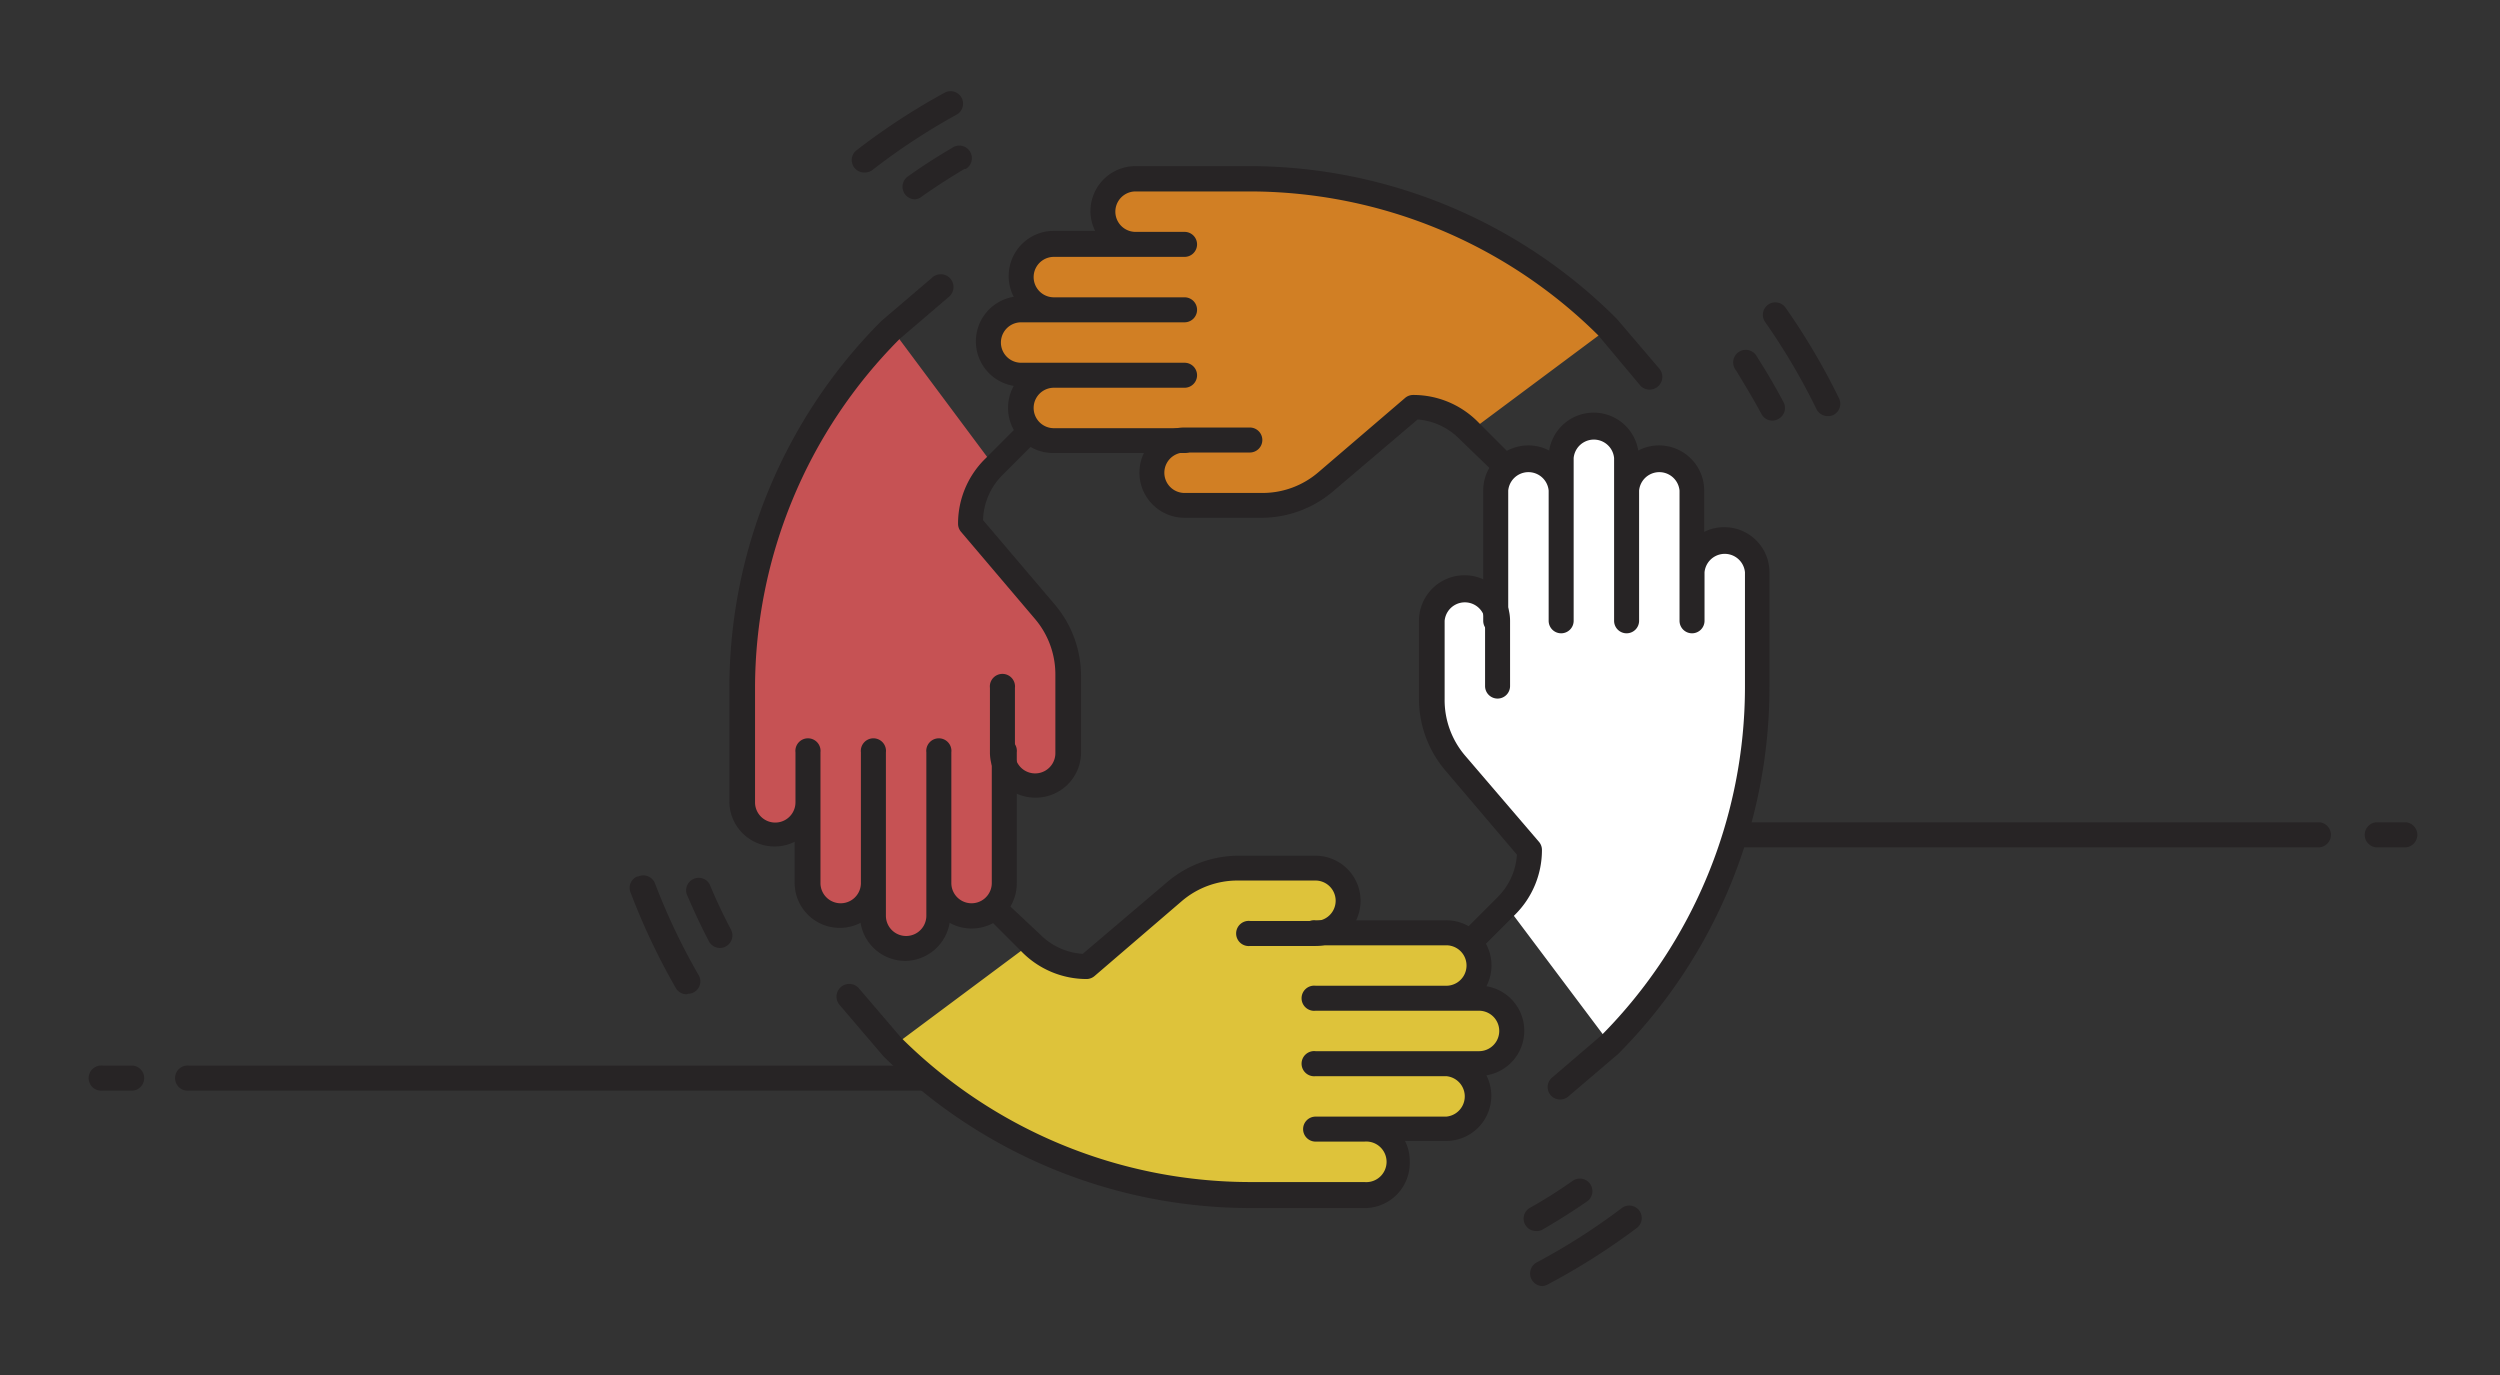 <svg id="Layer_1" data-name="Layer 1" xmlns="http://www.w3.org/2000/svg" viewBox="0 0 149 81.95"><rect x="0" y="0" width="149" height="81.95" fill="#333333" stroke="none"/><defs><style>.cls-1{fill:#272425}</style></defs><g id="Layer_1-2" data-name="Layer 1-2"><path class="cls-1" d="M138.25 50.5H94.4a.75.75 0 1 1 0-1.49h43.86a.75.75 0 0 1 0 1.49zM143.42 50.5h-1.82a.75.75 0 0 1 0-1.49h1.81a.75.75 0 0 1 0 1.49zM57.19 65H11.27a.75.75 0 1 1 0-1.49h45.92a.75.75 0 0 1 0 1.49zM7.93 65H6.12a.75.75 0 1 1 0-1.49h1.81a.75.75 0 0 1 0 1.49z"/><path d="M74.49 26.22H70.6a2 2 0 0 0-1.95 2 2 2 0 0 0 1.95 2h4.65a5.84 5.84 0 0 0 3.8-1.41l5.17-4.43a4.71 4.71 0 0 1 3.32 1.38l8.28-6.17a30.08 30.08 0 0 0-21.34-8.84h-6.8a2 2 0 0 0-1.95 1.95 2 2 0 0 0 1.95 1.95h-4.87a2 2 0 0 0-2 2 2 2 0 0 0 2 2h-2a2 2 0 0 0-2 2 2 2 0 0 0 2 2h2a2 2 0 0 0-2 2 2 2 0 0 0 2 2h7.79" fill="#d17f24"/><path class="cls-1" d="M70.6 27h-7.79a2.69 2.69 0 0 1-2.39-4 2.69 2.69 0 0 1 0-5.31 2.69 2.69 0 0 1 2.39-3.93h2.46a2.66 2.66 0 0 1-.28-1.2 2.69 2.69 0 0 1 2.69-2.66h6.86A31 31 0 0 1 96.36 19l2.56 3a.76.76 0 0 1-1.14 1l-2.51-3a29.52 29.52 0 0 0-20.74-8.59h-6.85a1.2 1.2 0 1 0 0 2.41h2.92a.74.74 0 1 1 0 1.49h-7.79a1.2 1.2 0 0 0 0 2.41h7.79a.74.74 0 1 1 0 1.49h-9.74a1.2 1.2 0 1 0 0 2.41h9.74a.74.74 0 1 1 0 1.49h-7.79a1.2 1.2 0 0 0 0 2.41h7.79a.74.74 0 0 1 0 1.48z"/><path class="cls-1" d="M75.25 30.86H70.6a2.69 2.69 0 1 1 0-5.38h3.89a.74.74 0 1 1 0 1.49H70.6a1.2 1.2 0 1 0 0 2.41h4.65a5.1 5.1 0 0 0 3.32-1.23l5.17-4.43a.74.74 0 0 1 .48-.18 5.42 5.42 0 0 1 3.85 1.59l2.07 2.07a.74.74 0 1 1-1.05 1L87 26.18A3.94 3.94 0 0 0 84.49 25l-5 4.25a6.59 6.59 0 0 1-4.24 1.61z"/><path d="M59.79 41v3.89a2 2 0 0 0 2 2 2 2 0 0 0 2-2v-4.7a5.84 5.84 0 0 0-1.41-3.8l-4.43-5.17a4.71 4.71 0 0 1 1.38-3.32l-6.17-8.28A30.08 30.08 0 0 0 44.22 41v6.81a2 2 0 0 0 2 2 2 2 0 0 0 2-2v4.87a2 2 0 0 0 2 2 2 2 0 0 0 1.93-2v2a2 2 0 0 0 2 1.95 2 2 0 0 0 2-2v-2a2 2 0 0 0 2 2 2 2 0 0 0 2-2v-7.79" fill="#c65254"/><path class="cls-1" d="M54 57.27A2.7 2.7 0 0 1 51.29 55a2.69 2.69 0 0 1-3.93-2.39v-2.44a2.66 2.66 0 0 1-1.2.28 2.69 2.69 0 0 1-2.69-2.69V41a31 31 0 0 1 9.06-21.87l3-2.56a.76.76 0 1 1 1 1.14l-2.92 2.5A29.51 29.51 0 0 0 45 41v6.82a1.2 1.2 0 0 0 2.41 0v-2.98a.75.75 0 1 1 1.49 0v7.79a1.2 1.2 0 0 0 2.41 0v-7.79a.75.75 0 1 1 1.49 0v9.74a1.2 1.2 0 0 0 2.41 0v-9.74a.75.75 0 1 1 1.49 0v7.79a1.2 1.2 0 0 0 2.41 0v-7.79a.75.75 0 1 1 1.49 0v7.79a2.69 2.69 0 0 1-4 2.37 2.72 2.72 0 0 1-2.6 2.27z"/><path class="cls-1" d="M61.74 47.54A2.7 2.7 0 0 1 59 44.88V41a.75.75 0 1 1 1.49 0v3.89a1.2 1.2 0 0 0 2.41 0v-4.7a5.1 5.1 0 0 0-1.23-3.32l-4.39-5.17a.74.74 0 0 1-.18-.48 5.42 5.42 0 0 1 1.59-3.85l2.07-2.07a.74.74 0 0 1 1 1l-2.07 2.07a3.94 3.94 0 0 0-1.1 2.63l4.25 5a6.59 6.59 0 0 1 1.59 4.29v4.65a2.7 2.7 0 0 1-2.69 2.6z"/><path d="M74.51 55.65h3.89a2 2 0 0 0 1.95-2 2 2 0 0 0-1.95-2h-4.65A5.84 5.84 0 0 0 70 53.16l-5.22 4.44a4.71 4.71 0 0 1-3.32-1.38l-8.28 6.17a30.08 30.08 0 0 0 21.34 8.84h6.81a2 2 0 0 0 1.95-1.95 2 2 0 0 0-1.95-1.95h4.87a2 2 0 0 0 1.95-1.95 2 2 0 0 0-1.95-2h1.95a2 2 0 0 0 1.95-2 2 2 0 0 0-1.95-2H86.2a2 2 0 0 0 1.95-2 2 2 0 0 0-1.95-2h-7.79" fill="#dec33a"/><path class="cls-1" d="M74.47 72a31 31 0 0 1-21.83-9.06l-2.56-3a.76.76 0 1 1 1.14-1l2.5 2.92a29.52 29.52 0 0 0 20.74 8.59h6.86a1.21 1.21 0 1 0 0-2.41h-2.91a.74.74 0 1 1 0-1.49h7.79a1.21 1.21 0 0 0 0-2.41h-7.79a.75.75 0 1 1 0-1.49h9.74a1.2 1.2 0 1 0 0-2.41h-9.74a.75.75 0 1 1 0-1.49h7.79a1.2 1.2 0 1 0 0-2.41h-7.79a.75.75 0 1 1 0-1.49h7.79a2.69 2.69 0 0 1 2.39 3.93 2.69 2.69 0 0 1 0 5.31A2.69 2.69 0 0 1 86.2 68h-2.46a2.66 2.66 0 0 1 .28 1.2 2.69 2.69 0 0 1-2.6 2.8h-7z"/><path class="cls-1" d="M64.78 58.35a5.42 5.42 0 0 1-3.85-1.59l-2.07-2.07a.74.74 0 0 1 1-1L62 55.7a3.94 3.94 0 0 0 2.53 1.15l5-4.25a6.59 6.59 0 0 1 4.22-1.6h4.65a2.69 2.69 0 1 1 0 5.38h-3.89a.75.75 0 1 1 0-1.49h3.89a1.2 1.2 0 1 0 0-2.41h-4.65a5.1 5.1 0 0 0-3.32 1.23l-5.17 4.44a.75.75 0 0 1-.48.2z"/><path d="M89.22 40.93V37a2 2 0 0 0-1.95-2 2 2 0 0 0-2 2v4.65a5.84 5.84 0 0 0 1.41 3.8l4.43 5.17A4.71 4.71 0 0 1 89.79 54L96 62.27a30.08 30.08 0 0 0 8.84-21.34v-6.82a2 2 0 0 0-1.95-2 2 2 0 0 0-1.95 2v-4.87a2 2 0 0 0-1.95-2 2 2 0 0 0-2 2V27.3a2 2 0 0 0-1.95-2 2 2 0 0 0-2 2v2a2 2 0 0 0-1.95-2 2 2 0 0 0-1.95 2V37" fill="#fff"/><path class="cls-1" d="M93 65.53a.74.74 0 0 1-.48-1.32l2.92-2.5A29.51 29.51 0 0 0 104 40.93v-6.82a1.21 1.21 0 0 0-2.41 0V37a.74.74 0 1 1-1.49 0v-7.76a1.21 1.21 0 0 0-2.41 0V37a.74.74 0 1 1-1.49 0v-9.7a1.21 1.21 0 0 0-2.41 0V37a.74.74 0 0 1-1.49 0v-7.76a1.21 1.21 0 0 0-2.41 0V37a.74.74 0 1 1-1.49 0v-7.76a2.69 2.69 0 0 1 3.93-2.39 2.69 2.69 0 0 1 5.31 0 2.69 2.69 0 0 1 3.93 2.39v2.46a2.66 2.66 0 0 1 1.2-.28 2.69 2.69 0 0 1 2.69 2.69v6.81a31 31 0 0 1-9 21.88l-3 2.56a.75.75 0 0 1-.46.17z"/><path class="cls-1" d="M87.72 56.81a.74.74 0 0 1-.53-1.27l2.07-2.07a3.94 3.94 0 0 0 1.15-2.53l-4.25-5a6.59 6.59 0 0 1-1.59-4.29V37A2.71 2.71 0 0 1 90 37v3.89a.74.74 0 1 1-1.49 0V37a1.21 1.21 0 0 0-2.41 0v4.65A5.1 5.1 0 0 0 87.29 45l4.43 5.17a.74.74 0 0 1 .18.48 5.42 5.42 0 0 1-1.59 3.85l-2.07 2.07a.73.73 0 0 1-.52.24zM105.64 25.07a.74.74 0 0 1-.66-.4c-.47-.88-1-1.75-1.51-2.59a.75.75 0 1 1 1.25-.81c.56.87 1.09 1.78 1.58 2.7a.74.74 0 0 1-.31 1 .76.76 0 0 1-.35.1zM108.93 24.8a.75.75 0 0 1-.67-.42 38.26 38.26 0 0 0-3.06-5.19.74.74 0 1 1 1.22-.85 39.8 39.8 0 0 1 3.18 5.39.74.74 0 0 1-.33 1 .72.72 0 0 1-.34.07zM42.91 56.5a.75.75 0 0 1-.66-.4c-.48-.92-.93-1.88-1.33-2.83a.75.75 0 0 1 1.37-.58c.38.92.81 1.83 1.28 2.72a.75.75 0 0 1-.66 1.09zM40.93 59.26a.74.74 0 0 1-.65-.37 39.73 39.73 0 0 1-2.68-5.65.74.74 0 0 1 .37-1h.06a.75.75 0 0 1 1 .39 38.34 38.34 0 0 0 2.58 5.44.74.74 0 0 1-.61 1.16zM54.52 11.88a.75.75 0 0 1-.43-1.35c.84-.6 1.72-1.17 2.63-1.7a.75.75 0 1 1 .84 1.24h-.08c-.86.51-1.71 1.06-2.52 1.63a.75.75 0 0 1-.44.18zM51.52 10.28a.74.74 0 0 1-.45-1.34 39.67 39.67 0 0 1 5.24-3.42.74.74 0 0 1 .69 1.32 38.13 38.13 0 0 0-5 3.29.74.74 0 0 1-.48.15zM91.53 73.37a.74.74 0 0 1-.37-1.37 28.38 28.38 0 0 0 2.54-1.6.75.75 0 0 1 .95 1.16l-.1.07c-.85.59-1.75 1.15-2.64 1.67a.76.76 0 0 1-.38.07zM91.92 76.65a.75.75 0 0 1-.35-1.4A38.15 38.15 0 0 0 96.66 72a.74.74 0 1 1 .89 1.19 39.73 39.73 0 0 1-5.28 3.35.74.74 0 0 1-.35.11z"/></g></svg>